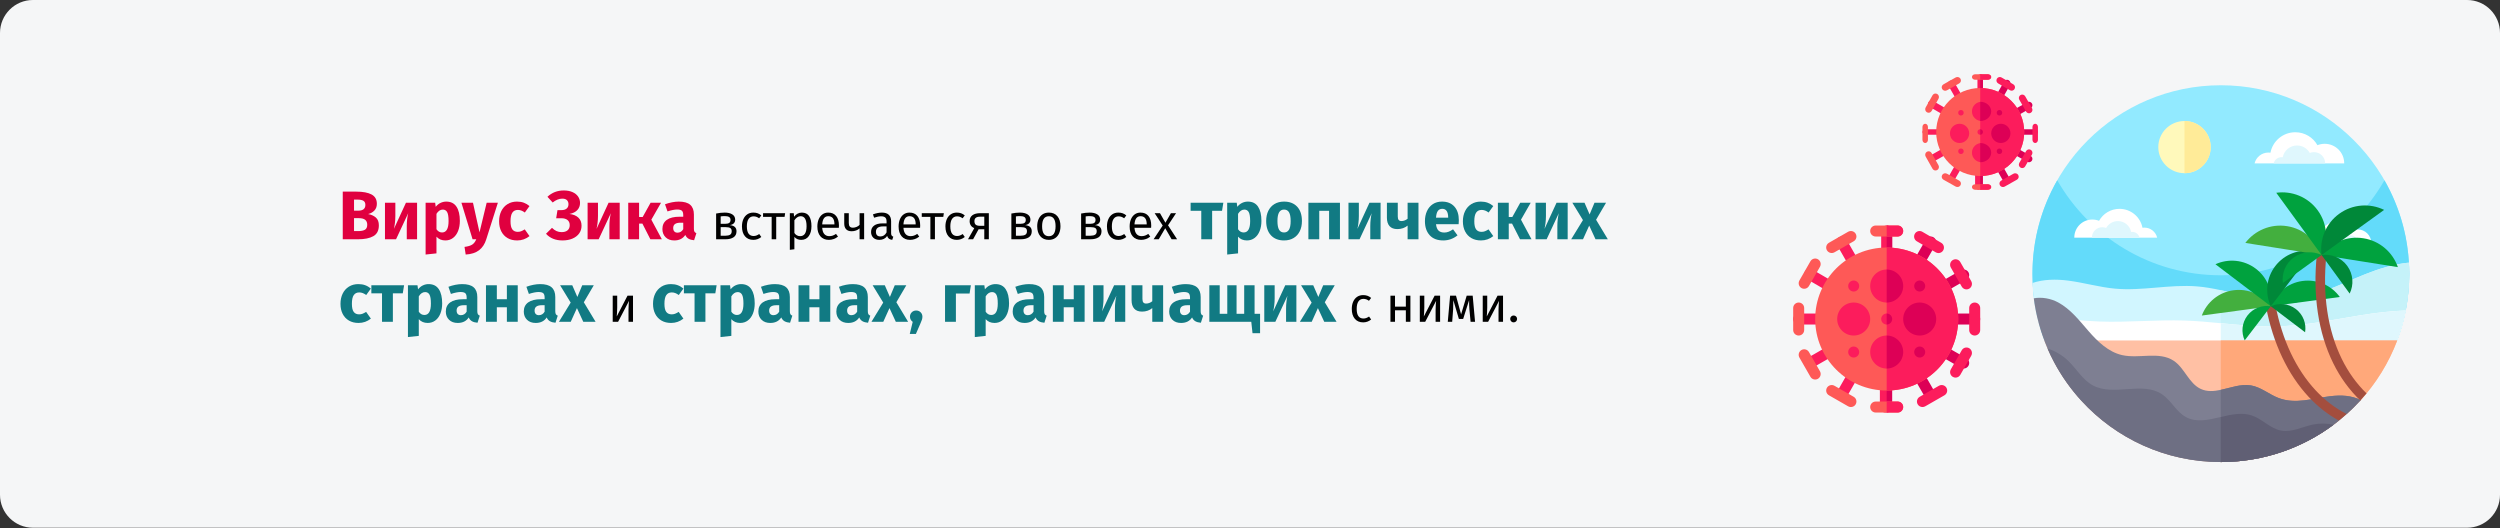 <?xml version="1.0" encoding="UTF-8"?>
<svg xmlns="http://www.w3.org/2000/svg" xmlns:xlink="http://www.w3.org/1999/xlink" width="909px" height="192px" viewBox="0 0 909 192" version="1.1">
  <rect x="0" y="0" width="909" height="192" fill="#333333" stroke="none"/>
  <title>Group 147@2x</title>
  <g id="Page-1" stroke="none" stroke-width="1" fill="none" fill-rule="evenodd">
    <g id="vorlage" transform="translate(0, -27547)">
      <g id="Group-147" transform="translate(0, 27547)">
        <g id="zika-virus-infektion-definition" fill-rule="nonzero">
          <g id="Mask" fill="#F5F6F7">
            <path d="M11.974,0 L897.026,0 C903.639,0 909,5.373 909,12 L909,179.886 C909,186.513 903.639,191.886 897.026,191.886 L11.974,191.886 C5.361,191.886 0,186.513 0,179.886 L0,12 C0,5.373 5.361,0 11.974,0 Z" id="path-1"></path>
          </g>
          <g id="Group-66" transform="translate(652, 27)">
            <g id="beach" transform="translate(87, 4)">
              <g id="Group">
                <path d="M137,68.557 C137,77.054 135.456,85.187 132.63,92.697 L124.052,98.636 C90.629,121.788 46.371,121.788 12.948,98.636 L4.372,92.697 L4.37,92.697 C1.544,85.187 -2.85188539e-15,77.054 -2.85188539e-15,68.557 C-2.85188539e-15,30.695 30.67,0 68.5,0 C106.33,0 137,30.695 137,68.557 Z" id="Path" fill="#92EAFF"></path>
                <path d="M137,68.557 C137,77.054 135.456,85.187 132.63,92.697 L132.628,92.699 L124.052,98.636 C90.629,121.788 46.371,121.788 12.948,98.636 L4.372,92.697 L4.37,92.697 C1.544,85.187 -2.85188539e-15,77.052 -2.85188539e-15,68.557 C-2.85188539e-15,56.179 3.278,44.57 9.012,34.546 C20.818,55.186 43.037,69.093 68.5,69.093 C93.963,69.093 116.182,55.186 127.988,34.546 C133.722,44.57 137,56.179 137,68.557 Z" id="Path" fill="#63DBFA"></path>
              </g>
              <g id="Group" transform="translate(0, 13)">
                <path d="M137,55.762 C137,60.254 136.564,64.641 135.734,68.887 C134.997,72.64 133.951,76.284 132.628,79.789 L124.045,85.702 C90.604,108.745 46.323,108.745 12.883,85.702 L10.294,83.918 C6.041,80.988 2.98,76.616 1.787,71.606 C1.78,71.577 1.774,71.549 1.767,71.521 C1.215,69.213 0.784,66.859 0.479,64.465 C0.316,63.18 0.187,61.882 0.096,60.576 C0.056,60.016 0.024,59.454 0,58.889 C4.04,57.527 8.567,57.474 12.851,58.012 C18.641,58.74 24.287,60.435 30.1,60.96 C39.987,61.853 49.94,59.326 59.838,60.131 C62.74,60.366 65.607,60.885 68.464,61.506 C75.947,63.135 83.333,65.462 90.955,65.209 C101.468,64.862 111.095,59.678 120.846,55.754 C125.922,53.712 131.423,52.012 136.866,51.492 C136.941,52.684 136.984,53.883 136.997,55.091 C137,55.314 137,55.538 137,55.762 Z" id="Path" fill="#D1F6FF"></path>
                <path d="M137,55.762 C137,60.254 136.564,64.641 135.734,68.887 C134.997,72.64 133.951,76.284 132.628,79.789 L124.045,85.702 C107.326,97.222 87.895,102.985 68.464,102.985 L68.464,61.506 C75.947,63.135 83.333,65.462 90.955,65.209 C101.468,64.862 111.095,59.678 120.846,55.754 C125.922,53.712 131.423,52.012 136.866,51.492 C136.941,52.684 136.984,53.883 136.997,55.091 C137,55.314 137,55.538 137,55.762 L137,55.762 Z" id="Path" fill="#C5F2F9"></path>
                <path d="M135.734,68.887 C134.997,72.64 133.951,76.284 132.628,79.789 L124.045,85.702 C90.604,108.745 46.323,108.745 12.883,85.702 L10.294,83.918 C6.041,80.988 2.98,76.616 1.787,71.606 C1.78,71.577 1.774,71.549 1.767,71.521 C3.309,71.526 4.854,71.577 6.366,71.654 C12.401,71.961 18.285,72.68 24.344,72.902 C34.651,73.28 45.022,72.209 55.338,72.55 C59.763,72.696 64.119,73.102 68.464,73.52 C74.862,74.138 81.234,74.792 87.772,74.704 C98.73,74.554 108.761,72.361 118.926,70.697 C124.251,69.828 130.026,69.101 135.734,68.887 L135.734,68.887 Z" id="Path" fill="#FFFFFF"></path>
                <path d="M135.734,68.887 C134.997,72.64 133.951,76.284 132.628,79.789 L124.045,85.702 C107.326,97.222 87.895,102.985 68.464,102.985 L68.464,73.52 C74.862,74.138 81.234,74.792 87.772,74.704 C98.73,74.554 108.761,72.361 118.926,70.697 C124.251,69.828 130.026,69.101 135.734,68.887 L135.734,68.887 Z" id="Path" fill="#DFF7FD"></path>
                <path d="M132.628,79.789 C129.587,87.842 125.057,95.172 119.376,101.444 C119.282,101.548 119.186,101.652 119.092,101.756 C117.558,103.427 115.944,105.024 114.252,106.535 L113.832,106.535 C112.506,106.535 111.43,107.607 111.43,108.926 C110.785,109.444 110.132,109.95 109.468,110.443 C98.084,118.919 83.97,123.952 68.675,124 L68.464,124 C48.412,124 30.37,115.425 17.835,101.756 C13.964,97.534 10.618,92.827 7.903,87.733 C7.03,86.099 6.222,84.422 5.483,82.711 C5.065,81.749 4.672,80.776 4.302,79.789 L132.628,79.789 Z" id="Path" fill="#FFC0A4"></path>
                <path d="M132.628,79.789 C129.536,87.975 124.907,95.415 119.092,101.756 C117.558,103.427 115.944,105.024 114.252,106.535 L113.832,106.535 C112.506,106.535 111.43,107.607 111.43,108.926 C110.785,109.444 110.132,109.95 109.468,110.443 C98.084,118.919 83.97,123.952 68.675,124 L68.464,124 L68.464,79.789 L132.628,79.789 Z" id="Path" fill="#FFA87A"></path>
                <path d="M119.376,101.444 C119.282,101.548 119.186,101.652 119.092,101.756 C116.169,104.944 112.945,107.855 109.468,110.443 C98.084,118.919 83.97,123.952 68.675,124 L68.464,124 C48.412,124 30.37,115.425 17.835,101.756 C13.964,97.534 10.618,92.827 7.903,87.733 C7.03,86.099 6.222,84.422 5.483,82.711 C3.009,76.993 1.298,70.868 0.479,64.465 C3.403,63.921 6.68,64.527 9.335,65.953 C13.822,68.36 17.03,72.526 20.371,76.362 C23.712,80.197 27.599,83.974 32.568,85.11 C38.806,86.533 46.064,83.636 51.375,87.189 C55.354,89.849 56.874,95.428 61.227,97.427 C63.522,98.48 65.963,98.283 68.464,97.752 C72.075,96.985 75.813,95.521 79.416,96.124 C83.073,96.734 86.029,99.389 89.493,100.709 C95.678,103.065 101.889,100.839 108.113,100.079 C112.391,99.557 115.933,99.789 119.376,101.444 L119.376,101.444 Z" id="Path" fill="#7E7F92"></path>
                <path d="M119.376,101.444 C119.282,101.548 119.186,101.652 119.092,101.756 C117.558,103.427 115.944,105.024 114.252,106.535 L113.832,106.535 C112.506,106.535 111.43,107.607 111.43,108.926 C110.785,109.444 110.132,109.95 109.468,110.443 C98.084,118.919 83.97,123.952 68.675,124 L68.464,124 L68.464,97.752 C72.075,96.985 75.813,95.521 79.416,96.124 C83.073,96.734 86.029,99.389 89.493,100.709 C95.678,103.065 101.889,100.839 108.113,100.079 C112.391,99.557 115.933,99.789 119.376,101.444 L119.376,101.444 Z" id="Path" fill="#6E6F83"></path>
                <path d="M109.468,110.443 C98.084,118.919 83.97,123.952 68.675,124 L68.464,124 C48.412,124 30.37,115.425 17.835,101.756 C13.964,97.534 10.618,92.827 7.903,87.733 C7.03,86.099 6.222,84.422 5.483,82.711 C8.294,83.641 10.902,85.16 13.03,87.224 C16.069,90.172 18.248,94.125 21.977,96.134 C29.532,100.202 39.952,94.57 47.081,99.333 C50.425,101.564 52.229,105.672 55.75,107.612 C59.592,109.731 64.004,108.66 68.464,107.62 C72.292,106.73 76.155,105.861 79.729,107.053 C83.555,108.327 86.449,111.824 90.414,112.562 C94.304,113.287 98.095,111.181 101.969,110.371 C104.435,109.857 107.01,109.894 109.468,110.443 Z" id="Path" fill="#6E6F83"></path>
                <path d="M64.808,9.488 C64.808,14.726 60.543,18.973 55.281,18.973 C50.018,18.973 45.754,14.726 45.754,9.488 C45.754,4.247 50.018,0 55.281,0 C60.543,0 64.808,4.247 64.808,9.488 Z" id="Path" fill="#FFF9BB"></path>
                <path d="M64.808,9.488 C64.808,14.726 60.543,18.973 55.281,18.973 L55.281,0 C60.543,0 64.808,4.247 64.808,9.488 L64.808,9.488 Z" id="Path" fill="#FFEB98"></path>
                <g id="Path" transform="translate(15.217, 31.934)">
                  <path d="M0.002,10.475 C0.002,10.455 0,10.436 0,10.416 C0,6.809 2.937,3.884 6.56,3.884 C7.421,3.884 8.243,4.051 8.996,4.351 C10.45,1.756 13.234,0 16.431,0 C20.582,0 24.037,2.96 24.788,6.875 C25.012,6.844 25.241,6.826 25.473,6.826 C27.73,6.826 29.621,8.382 30.127,10.475 L0.002,10.475 Z" fill="#FFFFFF"></path>
                  <path d="M6.403,10.475 C6.403,10.463 6.402,10.452 6.402,10.441 C6.402,8.367 8.091,6.685 10.174,6.685 C10.669,6.685 11.141,6.781 11.574,6.953 C12.411,5.461 14.011,4.452 15.85,4.452 C18.237,4.452 20.224,6.154 20.655,8.405 C20.784,8.387 20.916,8.377 21.049,8.377 C22.347,8.377 23.435,9.271 23.725,10.475 L6.403,10.475 Z" fill="#DFF7FD"></path>
                </g>
                <g id="Path" transform="translate(80.761, 4.084)">
                  <path d="M32.59,11.331 C32.59,11.31 32.591,11.289 32.591,11.268 C32.591,7.365 29.414,4.201 25.494,4.201 C24.563,4.201 23.675,4.382 22.86,4.707 C21.286,1.899 18.275,0 14.817,0 C10.326,0 6.588,3.202 5.776,7.438 C5.533,7.403 5.286,7.384 5.034,7.384 C2.593,7.384 0.547,9.067 0,11.331 L32.59,11.331 L32.59,11.331 Z" fill="#FFFFFF"></path>
                  <path d="M25.665,11.331 C25.665,11.319 25.666,11.307 25.666,11.295 C25.666,9.051 23.839,7.232 21.585,7.232 C21.049,7.232 20.539,7.336 20.07,7.522 C19.165,5.908 17.434,4.816 15.445,4.816 C12.863,4.816 10.713,6.657 10.246,9.093 C10.107,9.073 9.965,9.062 9.82,9.062 C8.416,9.062 7.24,10.03 6.925,11.332 L25.665,11.332 L25.665,11.331 Z" fill="#DFF7FD"></path>
                </g>
                <g id="Path" transform="translate(100.436, 36.483)">
                  <path d="M22.757,7.913 C22.757,7.898 22.758,7.883 22.758,7.868 C22.758,5.143 20.539,2.934 17.802,2.934 C17.152,2.934 16.532,3.06 15.963,3.287 C14.864,1.326 12.761,0 10.346,0 C7.21,0 4.6,2.236 4.033,5.194 C3.864,5.17 3.691,5.156 3.515,5.156 C1.81,5.156 0.382,6.332 0,7.913 L22.757,7.913 Z" fill="#FFFFFF"></path>
                  <path d="M17.921,7.913 C17.921,7.904 17.922,7.896 17.922,7.887 C17.922,6.32 16.646,5.05 15.072,5.05 C14.698,5.05 14.342,5.122 14.015,5.253 C13.383,4.125 12.173,3.363 10.785,3.363 C8.981,3.363 7.481,4.649 7.155,6.349 C7.057,6.335 6.958,6.328 6.857,6.328 C5.876,6.328 5.055,7.003 4.835,7.913 L17.921,7.913 Z" fill="#DFF7FD"></path>
                </g>
                <path d="M114.252,106.535 C113.334,107.359 112.391,108.156 111.43,108.926 C107.412,106.727 103.706,103.83 100.397,100.269 C92.84,92.141 87.501,80.872 84.958,67.683 C84.779,66.742 85.397,65.835 86.339,65.654 C87.285,65.473 88.197,66.089 88.377,67.029 C90.797,79.581 95.835,90.262 102.951,97.915 C106.36,101.583 110.134,104.459 114.252,106.535 Z" id="Path" fill="#A44E3E"></path>
                <g id="Path" transform="translate(61.585, 47.124)">
                  <g id="Group" transform="translate(0, 3.653)">
                    <path d="M25.083,16.578 C22.09,12.435 16.957,10.031 11.523,10.762 C6.089,11.493 1.781,15.167 0,19.952 L25.083,16.578 Z" id="Path" fill="#43AF3E"></path>
                    <path d="M25.083,16.578 C25.909,11.541 23.987,6.228 19.625,2.919 C15.264,-0.39 9.608,-0.824 4.95,1.305 L25.083,16.578 Z" id="Path" fill="#00A23E"></path>
                  </g>
                  <g id="Group" transform="translate(14.774, 0)">
                    <path d="M10.309,20.232 C12.09,15.446 16.398,11.772 21.832,11.041 C27.266,10.31 32.399,12.714 35.391,16.857 L10.309,20.232 Z" id="Path" fill="#00A23E"></path>
                    <path d="M10.309,20.232 C8.17,15.594 8.606,9.963 11.929,5.62 C15.253,1.277 20.59,-0.636 25.648,0.186 L10.309,20.232 Z" id="Path" fill="#008839"></path>
                    <path d="M10.309,20.232 C13.192,18.913 16.694,19.182 19.394,21.231 C22.095,23.279 23.284,26.569 22.773,29.687 L10.309,20.232 Z" id="Path" fill="#008839"></path>
                    <path d="M10.309,20.232 C7.177,19.722 3.872,20.907 1.815,23.595 C-0.243,26.284 -0.513,29.77 0.812,32.642 L10.309,20.232 Z" id="Path" fill="#00A23E"></path>
                  </g>
                </g>
                <g id="Path" transform="translate(77.403, 25.942)">
                  <path d="M41.815,75.678 C37.826,71.871 34.498,67.3 31.917,62.038 C26.515,51.03 24.469,37.395 26.001,22.607 C26.1,21.655 26.951,20.965 27.909,21.064 C28.865,21.16 29.561,22.013 29.462,22.964 C27.998,37.105 29.928,50.091 35.044,60.519 C37.443,65.408 40.457,69.6 44.064,73.082 L41.815,75.678 Z" fill="#A44E3E"></path>
                  <g id="Group">
                    <g id="Path">
                      <path d="M27.731,22.786 C25.882,17.432 21.201,13.243 15.194,12.29 C9.186,11.337 3.429,13.869 0,18.386 L27.731,22.786 Z" fill="#43AF3E"></path>
                      <path d="M27.731,22.786 C30.226,17.698 29.891,11.441 26.32,6.537 C22.749,1.633 16.88,-0.629 11.247,0.151 L27.731,22.786 Z" fill="#00A23E"></path>
                    </g>
                    <g transform="translate(13.563, 4.764)" id="Path">
                      <path d="M14.169,18.021 C17.598,13.505 23.354,10.972 29.362,11.926 C35.37,12.879 40.051,17.067 41.9,22.422 L14.169,18.021 Z" fill="#00A23E"></path>
                      <path d="M14.169,18.021 C13.386,12.413 15.658,6.57 20.583,3.014 C25.508,-0.541 31.793,-0.875 36.903,1.609 L14.169,18.021 Z" fill="#008839"></path>
                      <path d="M14.169,18.021 C17.656,17.539 21.289,18.939 23.5,21.975 C25.711,25.011 25.918,28.885 24.374,32.035 L14.169,18.021 Z" fill="#008839"></path>
                      <path d="M14.169,18.021 C11.005,16.483 7.114,16.69 4.065,18.891 C1.015,21.092 -0.391,24.71 0.094,28.182 L14.169,18.021 Z" fill="#00A23E"></path>
                    </g>
                  </g>
                </g>
                <path d="M109.468,110.443 C98.084,118.919 83.97,123.952 68.675,124 L68.464,124 L68.464,107.62 C72.292,106.73 76.155,105.861 79.729,107.053 C83.555,108.327 86.449,111.824 90.414,112.562 C94.304,113.287 98.095,111.181 101.969,110.371 C104.435,109.857 107.01,109.894 109.468,110.443 L109.468,110.443 Z" id="Path" fill="#605F74"></path>
              </g>
            </g>
            <g id="virus02" transform="translate(0, 55)">
              <path d="M48.268,62.993 L44.268,56.02 C43.716,55.057 44.044,53.826 45,53.27 C45.957,52.714 47.18,53.044 47.732,54.007 L51.732,60.98 C52.284,61.943 51.956,63.174 51,63.73 C50.049,64.283 48.824,63.962 48.268,62.993 Z" id="Path" fill="#DD0056"></path>
              <path d="M60.98,51.732 L54.007,47.732 C53.044,47.18 52.714,45.957 53.27,45 C53.826,44.044 55.057,43.716 56.02,44.268 L62.993,48.268 C63.956,48.82 64.286,50.043 63.73,51 C63.172,51.959 61.94,52.283 60.98,51.732 Z" id="Path" fill="#DD0056"></path>
              <path d="M45,14.73 C44.044,14.174 43.716,12.943 44.268,11.98 L48.268,5.007 C48.82,4.044 50.043,3.714 51,4.27 C51.956,4.826 52.284,6.057 51.732,7.02 L47.732,13.993 C47.178,14.959 45.954,15.284 45,14.73 Z" id="Path" fill="#DD0056"></path>
              <path d="M66.022,36 L57.978,36 C56.886,36 56,35.105 56,34 C56,32.895 56.886,32 57.978,32 L66.022,32 C67.114,32 68,32.895 68,34 C68,35.105 67.114,36 66.022,36 Z" id="Path" fill="#DD0056"></path>
              <path d="M47.015,66 C46.319,66 45.643,65.641 45.27,65 C44.714,64.043 45.044,62.82 46.007,62.268 L52.98,58.268 C53.943,57.716 55.174,58.044 55.73,59 C56.286,59.957 55.956,61.18 54.993,61.732 L48.02,65.732 C47.703,65.913 47.357,66 47.015,66 Z" id="Path" fill="#FC1C5C"></path>
              <path d="M4.27,51 C3.714,50.043 4.044,48.82 5.007,48.268 L11.98,44.268 C12.943,43.716 14.174,44.044 14.73,45 C15.286,45.957 14.956,47.18 13.993,47.732 L7.02,51.732 C6.063,52.281 4.829,51.963 4.27,51 Z" id="Path" fill="#FC1C5C"></path>
              <path d="M53.27,23 C52.714,22.043 53.044,20.82 54.007,20.268 L60.98,16.268 C61.943,15.716 63.174,16.044 63.73,17 C64.286,17.957 63.956,19.18 62.993,19.732 L56.02,23.732 C55.063,24.281 53.829,23.963 53.27,23 Z" id="Path" fill="#DD0056"></path>
              <g id="Group" transform="translate(4, 2)" fill="#FC1C5C">
                <path d="M15.87,11.956 L11.898,5.012 C11.35,4.053 11.675,2.827 12.625,2.273 C13.575,1.72 14.789,2.048 15.338,3.007 L19.31,9.952 C19.859,10.91 19.533,12.136 18.583,12.69 C17.639,13.24 16.422,12.921 15.87,11.956 L15.87,11.956 Z" id="Path"></path>
                <path d="M59.015,21.227 C58.329,21.227 57.661,20.867 57.294,20.224 L53.321,13.28 C52.773,12.321 53.098,11.095 54.048,10.542 C54.998,9.988 56.213,10.317 56.761,11.275 L60.734,18.22 C61.282,19.178 60.957,20.404 60.007,20.958 C59.694,21.14 59.352,21.227 59.015,21.227 Z" id="Path"></path>
                <path d="M12.625,61.301 C11.675,60.747 11.35,59.521 11.898,58.562 L15.87,51.618 C16.419,50.659 17.633,50.33 18.583,50.884 C19.533,51.438 19.859,52.664 19.31,53.623 L15.338,60.567 C14.788,61.529 13.572,61.853 12.625,61.301 Z" id="Path"></path>
                <path d="M7.873,21.495 L0.993,17.486 C0.043,16.932 -0.282,15.706 0.266,14.747 C0.815,13.789 2.029,13.46 2.979,14.014 L9.86,18.023 C10.809,18.577 11.135,19.803 10.586,20.761 C10.036,21.723 8.821,22.047 7.873,21.495 Z" id="Path"></path>
                <path d="M47.843,7.75 L40.963,3.741 C40.013,3.187 39.687,1.961 40.236,1.003 C40.784,0.044 41.999,-0.285 42.949,0.269 L49.829,4.278 C50.779,4.832 51.104,6.058 50.556,7.017 C50.006,7.978 48.79,8.302 47.843,7.75 Z" id="Path"></path>
                <path d="M55.039,53.302 C54.703,53.302 54.361,53.215 54.048,53.033 C53.098,52.479 52.773,51.253 53.321,50.294 L57.294,43.35 C57.842,42.391 59.057,42.063 60.007,42.616 C60.957,43.17 61.282,44.396 60.734,45.355 L56.761,52.299 C56.394,52.942 55.726,53.302 55.039,53.302 Z" id="Path"></path>
                <path d="M31.493,55.843 L31.493,63.995 C31.493,65.102 30.603,66 29.507,66 C28.411,66 27.521,65.102 27.521,63.995 L27.521,55.843 C27.521,54.736 28.411,53.838 29.507,53.838 C30.603,53.838 31.493,54.736 31.493,55.843 Z" id="Path"></path>
              </g>
              <path d="M36,57.978 L36,66.022 C36,67.114 35.104,68 34,68 L34,56 C35.104,56 36,56.886 36,57.978 Z" id="Path" fill="#DD0056"></path>
              <path d="M10.022,36 L1.978,36 C0.886,36 0,35.105 0,34 C0,32.895 0.886,32 1.978,32 L10.022,32 C11.114,32 12,32.895 12,34 C12,35.105 11.114,36 10.022,36 Z" id="Path" fill="#FC1C5C"></path>
              <path d="M36,1.978 L36,10.022 C36,11.114 35.104,12 34,12 C32.896,12 32,11.114 32,10.022 L32,1.978 C32,0.886 32.896,0 34,0 C35.104,0 36,0.886 36,1.978 Z" id="Path" fill="#FC1C5C"></path>
              <path d="M36,1.978 L36,10.022 C36,11.114 35.104,12 34,12 L34,0 C35.104,0 36,0.886 36,1.978 Z" id="Path" fill="#DD0056"></path>
              <path d="M66,40 C64.895,40 64,39.105 64,38 L64,30 C64,28.895 64.895,28 66,28 C67.105,28 68,28.895 68,30 L68,38 C68,39.105 67.105,40 66,40 Z" id="Path" fill="#FC1C5C"></path>
              <path d="M34,8 C19.664,8 8,19.664 8,34 C8,48.336 19.664,60 34,60 C48.336,60 60,48.336 60,34 C60,19.664 48.336,8 34,8 Z" id="Path" fill="#FE5957"></path>
              <path d="M60,34 C60,48.336 48.336,60 34,60 L34,8 C48.336,8 60,19.664 60,34 Z" id="Path" fill="#FC1C5C"></path>
              <path d="M34,40 C30.692,40 28,42.692 28,46 C28,49.308 30.692,52 34,52 C37.308,52 40,49.308 40,46 C40,42.692 37.308,40 34,40 Z" id="Path" fill="#FC1C5C"></path>
              <path d="M40,46 C40,49.308 37.308,52 34,52 L34,40 C37.308,40 40,42.692 40,46 Z" id="Path" fill="#DD0056"></path>
              <path d="M22,40 C18.692,40 16,37.308 16,34 C16,30.692 18.692,28 22,28 C25.308,28 28,30.692 28,34 C28,37.308 25.308,40 22,40 Z" id="Path" fill="#FC1C5C"></path>
              <path d="M46,40 C42.692,40 40,37.308 40,34 C40,30.692 42.692,28 46,28 C49.308,28 52,30.692 52,34 C52,37.308 49.308,40 46,40 Z" id="Path" fill="#DD0056"></path>
              <path d="M34,16 C30.692,16 28,18.692 28,22 C28,25.308 30.692,28 34,28 C37.308,28 40,25.308 40,22 C40,18.692 37.308,16 34,16 Z" id="Path" fill="#FC1C5C"></path>
              <path d="M40,22 C40,25.308 37.308,28 34,28 L34,16 C37.308,16 40,18.692 40,22 Z" id="Path" fill="#DD0056"></path>
              <circle id="Oval" fill="#FC1C5C" cx="34" cy="34" r="2"></circle>
              <path d="M36,34 C36,35.104 35.104,36 34,36 L34,32 C35.104,32 36,32.896 36,34 Z" id="Path" fill="#DD0056"></path>
              <circle id="Oval" fill="#FC1C5C" cx="22" cy="22" r="2"></circle>
              <circle id="Oval" fill="#FC1C5C" cx="22" cy="46" r="2"></circle>
              <circle id="Oval" fill="#DD0056" cx="46" cy="46" r="2"></circle>
              <circle id="Oval" fill="#DD0056" cx="46" cy="22" r="2"></circle>
              <path d="M6.268,54.993 L2.268,48.02 C1.716,47.057 2.044,45.826 3,45.27 C3.957,44.714 5.18,45.044 5.732,46.007 L9.732,52.98 C10.284,53.943 9.956,55.174 9,55.73 C8.049,56.282 6.824,55.963 6.268,54.993 L6.268,54.993 Z" id="Path" fill="#FE5957"></path>
              <path d="M19.98,65.732 L13.007,61.732 C12.044,61.18 11.714,59.957 12.27,59 C12.826,58.044 14.057,57.716 15.02,58.268 L21.993,62.268 C22.956,62.82 23.286,64.043 22.73,65 C22.173,65.959 20.94,66.282 19.98,65.732 Z" id="Path" fill="#FE5957"></path>
              <path d="M3,22.73 C2.044,22.174 1.716,20.943 2.268,19.98 L6.268,13.007 C6.82,12.044 8.043,11.714 9,12.27 C9.956,12.826 10.284,14.057 9.732,15.02 L5.732,21.993 C5.178,22.959 3.954,23.284 3,22.73 Z" id="Path" fill="#FE5957"></path>
              <path d="M2,40 C0.895,40 0,39.105 0,38 L0,30 C0,28.895 0.895,28 2,28 C3.105,28 4,28.895 4,30 L4,38 C4,39.105 3.105,40 2,40 Z" id="Path" fill="#FE5957"></path>
              <path d="M40,66 C40,67.104 39.104,68 38,68 L30,68 C28.896,68 28,67.104 28,66 C28,64.896 28.896,64 30,64 L38,64 C39.104,64 40,64.896 40,66 Z" id="Path" fill="#FE5957"></path>
              <path d="M40,66 C40,67.104 39.104,68 38,68 L34,68 L34,64 L38,64 C39.104,64 40,64.896 40,66 Z" id="Path" fill="#FC1C5C"></path>
              <path d="M40,2 C40,3.104 39.104,4 38,4 L30,4 C28.896,4 28,3.104 28,2 C28,0.896 28.896,0 30,0 L38,0 C39.104,0 40,0.896 40,2 Z" id="Path" fill="#FE5957"></path>
              <path d="M40,2 C40,3.104 39.104,4 38,4 L34,4 L34,0 L38,0 C39.104,0 40,0.896 40,2 Z" id="Path" fill="#FC1C5C"></path>
              <path d="M12.27,9 C11.714,8.043 12.044,6.82 13.007,6.268 L19.98,2.268 C20.943,1.716 22.174,2.044 22.73,3 C23.286,3.957 22.956,5.18 21.993,5.732 L15.02,9.732 C14.063,10.281 12.83,9.963 12.27,9 L12.27,9 Z" id="Path" fill="#FE5957"></path>
            </g>
            <g id="virus02" transform="translate(47, 0)">
              <path d="M29.667,39.359 L27.168,34.922 C26.823,34.309 27.027,33.526 27.625,33.172 C28.223,32.818 28.987,33.028 29.333,33.641 L31.832,38.078 C32.177,38.691 31.973,39.475 31.375,39.828 C30.781,40.18 30.015,39.976 29.667,39.359 Z" id="Path" fill="#DD0056"></path>
              <path d="M38.078,31.832 L33.641,29.333 C33.028,28.987 32.818,28.223 33.172,27.625 C33.526,27.027 34.309,26.822 34.922,27.168 L39.359,29.668 C39.972,30.013 40.182,30.777 39.828,31.375 C39.473,31.975 38.689,32.177 38.078,31.832 Z" id="Path" fill="#DD0056"></path>
              <path d="M27.625,8.828 C27.027,8.474 26.823,7.691 27.168,7.078 L29.667,2.641 C30.013,2.028 30.777,1.818 31.375,2.172 C31.973,2.526 32.177,3.309 31.832,3.922 L29.333,8.359 C28.986,8.974 28.221,9.181 27.625,8.828 Z" id="Path" fill="#DD0056"></path>
              <path d="M40.846,22 L36.154,22 C35.517,22 35,21.552 35,21 C35,20.448 35.517,20 36.154,20 L40.846,20 C41.483,20 42,20.448 42,21 C42,21.552 41.483,22 40.846,22 Z" id="Path" fill="#DD0056"></path>
              <path d="M29.282,41 C28.84,41 28.409,40.776 28.172,40.375 C27.818,39.777 28.028,39.013 28.641,38.667 L33.078,36.168 C33.691,35.823 34.475,36.027 34.828,36.625 C35.182,37.223 34.972,37.987 34.359,38.333 L29.922,40.832 C29.72,40.946 29.5,41 29.282,41 Z" id="Path" fill="#FC1C5C"></path>
              <path d="M2.172,31.375 C1.818,30.777 2.028,30.013 2.641,29.668 L7.078,27.168 C7.691,26.823 8.474,27.027 8.828,27.625 C9.182,28.223 8.972,28.987 8.359,29.333 L3.922,31.832 C3.313,32.175 2.528,31.977 2.172,31.375 Z" id="Path" fill="#FC1C5C"></path>
              <path d="M33.172,14.375 C32.818,13.777 33.028,13.013 33.641,12.668 L38.078,10.168 C38.691,9.823 39.475,10.027 39.828,10.625 C40.182,11.223 39.972,11.987 39.359,12.333 L34.922,14.832 C34.313,15.175 33.528,14.977 33.172,14.375 Z" id="Path" fill="#DD0056"></path>
              <g id="Group" transform="translate(2, 1)" fill="#FC1C5C">
                <path d="M9.886,7.427 L7.412,3.113 C7.07,2.518 7.273,1.756 7.865,1.412 C8.456,1.068 9.213,1.273 9.555,1.868 L12.029,6.182 C12.371,6.778 12.168,7.539 11.576,7.883 C10.989,8.225 10.23,8.027 9.886,7.427 L9.886,7.427 Z" id="Path"></path>
                <path d="M36.764,13.186 C36.336,13.186 35.92,12.963 35.691,12.564 L33.217,8.25 C32.875,7.654 33.078,6.892 33.669,6.549 C34.261,6.205 35.018,6.409 35.36,7.004 L37.834,11.318 C38.176,11.914 37.973,12.676 37.381,13.019 C37.186,13.133 36.974,13.186 36.764,13.186 Z" id="Path"></path>
                <path d="M7.865,38.081 C7.273,37.737 7.07,36.975 7.412,36.38 L9.886,32.066 C10.228,31.47 10.985,31.266 11.576,31.61 C12.168,31.954 12.371,32.715 12.029,33.311 L9.555,37.625 C9.212,38.222 8.455,38.424 7.865,38.081 Z" id="Path"></path>
                <path d="M4.905,13.353 L0.619,10.862 C0.027,10.519 -0.176,9.757 0.166,9.161 C0.508,8.566 1.264,8.362 1.856,8.706 L6.142,11.196 C6.734,11.54 6.936,12.302 6.595,12.897 C6.252,13.495 5.495,13.696 4.905,13.353 Z" id="Path"></path>
                <path d="M29.804,4.815 L25.518,2.324 C24.926,1.98 24.723,1.218 25.065,0.623 C25.407,0.027 26.163,-0.177 26.755,0.167 L31.041,2.658 C31.633,3.002 31.836,3.763 31.494,4.359 C31.151,4.956 30.394,5.157 29.804,4.815 Z" id="Path"></path>
                <path d="M34.287,33.112 C34.077,33.112 33.864,33.058 33.669,32.945 C33.078,32.601 32.875,31.839 33.217,31.243 L35.691,26.93 C36.033,26.334 36.789,26.13 37.381,26.474 C37.973,26.818 38.176,27.579 37.834,28.175 L35.36,32.489 C35.13,32.888 34.714,33.112 34.287,33.112 Z" id="Path"></path>
                <path d="M19.619,34.69 L19.619,39.755 C19.619,40.442 19.064,41 18.381,41 C17.698,41 17.144,40.442 17.144,39.755 L17.144,34.69 C17.144,34.003 17.698,33.445 18.381,33.445 C19.064,33.445 19.619,34.003 19.619,34.69 Z" id="Path"></path>
              </g>
              <path d="M22,36.154 L22,40.846 C22,41.483 21.552,42 21,42 L21,35 C21.552,35 22,35.517 22,36.154 Z" id="Path" fill="#DD0056"></path>
              <path d="M5.846,22 L1.154,22 C0.517,22 0,21.552 0,21 C0,20.448 0.517,20 1.154,20 L5.846,20 C6.483,20 7,20.448 7,21 C7,21.552 6.483,22 5.846,22 Z" id="Path" fill="#FC1C5C"></path>
              <path d="M22,1.154 L22,5.846 C22,6.483 21.552,7 21,7 C20.448,7 20,6.483 20,5.846 L20,1.154 C20,0.517 20.448,0 21,0 C21.552,0 22,0.517 22,1.154 Z" id="Path" fill="#FC1C5C"></path>
              <path d="M22,1.154 L22,5.846 C22,6.483 21.552,7 21,7 L21,0 C21.552,0 22,0.517 22,1.154 Z" id="Path" fill="#DD0056"></path>
              <path d="M41,25 C40.448,25 40,24.478 40,23.833 L40,19.167 C40,18.522 40.448,18 41,18 C41.552,18 42,18.522 42,19.167 L42,23.833 C42,24.478 41.552,25 41,25 Z" id="Path" fill="#FC1C5C"></path>
              <path d="M21,5 C12.178,5 5,12.178 5,21 C5,29.822 12.178,37 21,37 C29.822,37 37,29.822 37,21 C37,12.178 29.822,5 21,5 Z" id="Path" fill="#FE5957"></path>
              <path d="M37,21 C37,29.822 29.822,37 21,37 L21,5 C29.822,5 37,12.178 37,21 Z" id="Path" fill="#FC1C5C"></path>
              <path d="M21.5,25 C19.57,25 18,26.57 18,28.5 C18,30.43 19.57,32 21.5,32 C23.43,32 25,30.43 25,28.5 C25,26.57 23.43,25 21.5,25 Z" id="Path" fill="#FC1C5C"></path>
              <path d="M25,28.5 C25,30.43 23.205,32 21,32 L21,25 C23.205,25 25,26.57 25,28.5 Z" id="Path" fill="#DD0056"></path>
              <path d="M13.5,25 C11.57,25 10,23.43 10,21.5 C10,19.57 11.57,18 13.5,18 C15.43,18 17,19.57 17,21.5 C17,23.43 15.43,25 13.5,25 Z" id="Path" fill="#FC1C5C"></path>
              <path d="M28.5,25 C26.57,25 25,23.43 25,21.5 C25,19.57 26.57,18 28.5,18 C30.43,18 32,19.57 32,21.5 C32,23.43 30.43,25 28.5,25 Z" id="Path" fill="#DD0056"></path>
              <path d="M21.5,10 C19.57,10 18,11.57 18,13.5 C18,15.43 19.57,17 21.5,17 C23.43,17 25,15.43 25,13.5 C25,11.57 23.43,10 21.5,10 Z" id="Path" fill="#FC1C5C"></path>
              <path d="M25,13.5 C25,15.43 23.205,17 21,17 L21,10 C23.205,10 25,11.57 25,13.5 Z" id="Path" fill="#DD0056"></path>
              <circle id="Oval" fill="#FC1C5C" cx="21" cy="21" r="1"></circle>
              <path d="M22,21 C22,21.552 21.552,22 21,22 L21,20 C21.552,20 22,20.448 22,21 Z" id="Path" fill="#DD0056"></path>
              <circle id="Oval" fill="#FC1C5C" cx="14" cy="14" r="1"></circle>
              <circle id="Oval" fill="#FC1C5C" cx="14" cy="28" r="1"></circle>
              <circle id="Oval" fill="#DD0056" cx="28" cy="28" r="1"></circle>
              <circle id="Oval" fill="#DD0056" cx="28" cy="14" r="1"></circle>
              <path d="M3.667,34.359 L1.168,29.922 C0.823,29.309 1.027,28.526 1.625,28.172 C2.223,27.818 2.987,28.028 3.333,28.641 L5.832,33.078 C6.177,33.691 5.973,34.475 5.375,34.828 C4.781,35.18 4.015,34.976 3.667,34.359 L3.667,34.359 Z" id="Path" fill="#FE5957"></path>
              <path d="M12.078,40.832 L7.641,38.333 C7.028,37.987 6.818,37.223 7.172,36.625 C7.526,36.027 8.309,35.822 8.922,36.168 L13.359,38.668 C13.972,39.013 14.182,39.777 13.828,40.375 C13.473,40.974 12.689,41.177 12.078,40.832 Z" id="Path" fill="#FE5957"></path>
              <path d="M1.625,13.828 C1.027,13.474 0.823,12.691 1.168,12.078 L3.667,7.641 C4.013,7.028 4.777,6.818 5.375,7.172 C5.973,7.526 6.177,8.309 5.832,8.922 L3.333,13.359 C2.986,13.974 2.221,14.181 1.625,13.828 Z" id="Path" fill="#FE5957"></path>
              <path d="M1,25 C0.448,25 0,24.478 0,23.833 L0,19.167 C0,18.522 0.448,18 1,18 C1.552,18 2,18.522 2,19.167 L2,23.833 C2,24.478 1.552,25 1,25 Z" id="Path" fill="#FE5957"></path>
              <path d="M25,41 C25,41.552 24.477,42 23.833,42 L19.167,42 C18.523,42 18,41.552 18,41 C18,40.448 18.523,40 19.167,40 L23.833,40 C24.477,40 25,40.448 25,41 Z" id="Path" fill="#FE5957"></path>
              <path d="M25,41 C25,41.552 24.403,42 23.667,42 L21,42 L21,40 L23.667,40 C24.403,40 25,40.448 25,41 Z" id="Path" fill="#FC1C5C"></path>
              <path d="M25,1 C25,1.552 24.477,2 23.833,2 L19.167,2 C18.523,2 18,1.552 18,1 C18,0.448 18.523,0 19.167,0 L23.833,0 C24.477,0 25,0.448 25,1 Z" id="Path" fill="#FE5957"></path>
              <path d="M25,1 C25,1.552 24.403,2 23.667,2 L21,2 L21,0 L23.667,0 C24.403,0 25,0.448 25,1 Z" id="Path" fill="#FC1C5C"></path>
              <path d="M7.172,5.375 C6.818,4.777 7.028,4.013 7.641,3.668 L12.078,1.168 C12.691,0.823 13.474,1.027 13.828,1.625 C14.182,2.223 13.972,2.987 13.359,3.333 L8.922,5.832 C8.313,6.175 7.528,5.977 7.172,5.375 L7.172,5.375 Z" id="Path" fill="#FE5957"></path>
            </g>
          </g>
        </g>
        <g id="Вирус-Зика-встречает" transform="translate(123.8, 69.25)" fill-rule="nonzero">
          <path d="M10.05,8.575 C11.2,8.792 12.137,9.217 12.863,9.85 C13.588,10.483 13.95,11.433 13.95,12.7 C13.95,14.55 13.287,15.854 11.963,16.613 C10.637,17.371 8.783,17.75 6.4,17.75 L0.825,17.75 L0.825,0.425 L5.725,0.425 C8.158,0.425 10.017,0.771 11.3,1.462 C12.583,2.154 13.225,3.283 13.225,4.85 C13.225,5.867 12.921,6.688 12.312,7.312 C11.704,7.938 10.95,8.358 10.05,8.575 Z M4.925,3.325 L4.925,7.35 L6.45,7.35 C8.183,7.35 9.05,6.65 9.05,5.25 C9.05,4.55 8.817,4.054 8.35,3.763 C7.883,3.471 7.142,3.325 6.125,3.325 L4.925,3.325 Z M6.425,14.775 C7.508,14.775 8.329,14.613 8.887,14.287 C9.446,13.963 9.725,13.358 9.725,12.475 C9.725,10.875 8.725,10.075 6.725,10.075 L4.925,10.075 L4.925,14.775 L6.425,14.775 Z" id="Shape" fill="#E0003F"></path>
          <path d="M27.85,17.75 L24.1,17.75 L24.1,13.025 C24.1,12.092 24.15,11.208 24.25,10.375 C24.35,9.542 24.475,8.842 24.625,8.275 L20.2,17.75 L16.175,17.75 L16.175,4.475 L19.95,4.475 L19.95,9.275 C19.95,10.158 19.896,11.025 19.788,11.875 C19.679,12.725 19.558,13.425 19.425,13.975 L23.8,4.475 L27.85,4.475 L27.85,17.75 Z" id="Path" fill="#E0003F"></path>
          <path d="M38.45,4.05 C40.117,4.05 41.358,4.667 42.175,5.9 C42.992,7.133 43.4,8.858 43.4,11.075 C43.4,12.442 43.188,13.662 42.763,14.738 C42.337,15.812 41.725,16.654 40.925,17.262 C40.125,17.871 39.192,18.175 38.125,18.175 C36.792,18.175 35.717,17.717 34.9,16.8 L34.9,22.875 L30.95,23.3 L30.95,4.475 L34.425,4.475 L34.625,5.95 C35.142,5.3 35.733,4.821 36.4,4.513 C37.067,4.204 37.75,4.05 38.45,4.05 Z M36.925,15.275 C38.508,15.275 39.3,13.892 39.3,11.125 C39.3,9.558 39.125,8.471 38.775,7.862 C38.425,7.254 37.9,6.95 37.2,6.95 C36.75,6.95 36.329,7.083 35.938,7.35 C35.546,7.617 35.2,8 34.9,8.5 L34.9,14.1 C35.433,14.883 36.108,15.275 36.925,15.275 Z" id="Shape" fill="#E0003F"></path>
          <path d="M53,17.775 C52.467,19.492 51.596,20.812 50.388,21.738 C49.179,22.663 47.558,23.183 45.525,23.3 L45.1,20.525 C46.367,20.358 47.304,20.075 47.913,19.675 C48.521,19.275 49.008,18.633 49.375,17.75 L48.025,17.75 L43.975,4.475 L48.175,4.475 L50.55,15.225 L53.15,4.475 L57.225,4.475 L53,17.775 Z" id="Path" fill="#E0003F"></path>
          <path d="M64.175,4.05 C65.092,4.05 65.917,4.183 66.65,4.45 C67.383,4.717 68.075,5.125 68.725,5.675 L67.025,8.025 C66.192,7.392 65.35,7.075 64.5,7.075 C63.617,7.075 62.95,7.4 62.5,8.05 C62.05,8.7 61.825,9.75 61.825,11.2 C61.825,12.6 62.05,13.592 62.5,14.175 C62.95,14.758 63.6,15.05 64.45,15.05 C64.9,15.05 65.308,14.979 65.675,14.838 C66.042,14.696 66.483,14.467 67,14.15 L68.725,16.6 C67.408,17.65 65.917,18.175 64.25,18.175 C62.9,18.175 61.733,17.887 60.75,17.312 C59.767,16.738 59.008,15.929 58.475,14.887 C57.942,13.846 57.675,12.625 57.675,11.225 C57.675,9.825 57.942,8.583 58.475,7.5 C59.008,6.417 59.767,5.571 60.75,4.963 C61.733,4.354 62.875,4.05 64.175,4.05 Z" id="Path" fill="#E0003F"></path>
          <path d="M80.725,18.175 C78.192,18.175 76.192,17.367 74.725,15.75 L76.9,13.6 C77.45,14.133 78.004,14.525 78.562,14.775 C79.121,15.025 79.742,15.15 80.425,15.15 C81.342,15.15 82.058,14.929 82.575,14.488 C83.092,14.046 83.35,13.425 83.35,12.625 C83.35,11.825 83.088,11.204 82.562,10.762 C82.037,10.321 81.267,10.1 80.25,10.1 L78.425,10.1 L78.9,7.15 L80.325,7.15 C81.142,7.15 81.775,6.963 82.225,6.588 C82.675,6.213 82.9,5.683 82.9,5 C82.9,4.4 82.717,3.913 82.35,3.538 C81.983,3.163 81.417,2.975 80.65,2.975 C79.5,2.975 78.333,3.442 77.15,4.375 L75.25,2.3 C76.883,0.767 78.867,0 81.2,0 C82.4,0 83.446,0.196 84.338,0.588 C85.229,0.979 85.912,1.517 86.388,2.2 C86.862,2.883 87.1,3.667 87.1,4.55 C87.1,5.567 86.775,6.425 86.125,7.125 C85.475,7.825 84.517,8.3 83.25,8.55 C84.617,8.7 85.692,9.137 86.475,9.863 C87.258,10.588 87.65,11.575 87.65,12.825 C87.65,13.892 87.358,14.829 86.775,15.637 C86.192,16.446 85.375,17.071 84.325,17.512 C83.275,17.954 82.075,18.175 80.725,18.175 Z" id="Path" fill="#E0003F"></path>
          <path d="M101.525,17.75 L97.775,17.75 L97.775,13.025 C97.775,12.092 97.825,11.208 97.925,10.375 C98.025,9.542 98.15,8.842 98.3,8.275 L93.875,17.75 L89.85,17.75 L89.85,4.475 L93.625,4.475 L93.625,9.275 C93.625,10.158 93.571,11.025 93.463,11.875 C93.354,12.725 93.233,13.425 93.1,13.975 L97.475,4.475 L101.525,4.475 L101.525,17.75 Z" id="Path" fill="#E0003F"></path>
          <polygon id="Path" fill="#E0003F" points="116.55 4.475 113.025 10.625 116.85 17.75 112.675 17.75 109.775 12.05 108.575 12.05 108.575 17.75 104.625 17.75 104.625 4.475 108.575 4.475 108.575 9.65 109.875 9.65 112.75 4.475"></polygon>
          <path d="M128.5,13.9 C128.5,14.4 128.571,14.767 128.713,15 C128.854,15.233 129.083,15.408 129.4,15.525 L128.575,18.1 C127.758,18.033 127.092,17.854 126.575,17.562 C126.058,17.271 125.658,16.808 125.375,16.175 C124.508,17.508 123.175,18.175 121.375,18.175 C120.058,18.175 119.008,17.792 118.225,17.025 C117.442,16.258 117.05,15.258 117.05,14.025 C117.05,12.575 117.583,11.467 118.65,10.7 C119.717,9.933 121.258,9.55 123.275,9.55 L124.625,9.55 L124.625,8.975 C124.625,8.192 124.458,7.654 124.125,7.362 C123.792,7.071 123.208,6.925 122.375,6.925 C121.942,6.925 121.417,6.987 120.8,7.112 C120.183,7.237 119.55,7.408 118.9,7.625 L118,5.025 C118.833,4.708 119.688,4.467 120.562,4.3 C121.438,4.133 122.25,4.05 123,4.05 C124.9,4.05 126.292,4.442 127.175,5.225 C128.058,6.008 128.5,7.183 128.5,8.75 L128.5,13.9 Z M122.525,15.35 C123.425,15.35 124.125,14.925 124.625,14.075 L124.625,11.725 L123.65,11.725 C122.75,11.725 122.079,11.883 121.638,12.2 C121.196,12.517 120.975,13.008 120.975,13.675 C120.975,14.208 121.112,14.621 121.388,14.912 C121.662,15.204 122.042,15.35 122.525,15.35 Z" id="Shape" fill="#E0003F"></path>
          <path d="M141.584,12.602 C143.192,12.758 143.996,13.502 143.996,14.834 C143.996,15.83 143.633,16.565 142.907,17.039 C142.181,17.513 141.212,17.75 140,17.75 L136.58,17.75 L136.58,8.39 C137.696,8.162 138.734,8.048 139.694,8.048 C140.87,8.048 141.8,8.27 142.484,8.714 C143.168,9.158 143.51,9.794 143.51,10.622 C143.51,11.162 143.348,11.6 143.024,11.936 C142.7,12.272 142.22,12.494 141.584,12.602 Z M139.712,9.326 C139.208,9.326 138.716,9.362 138.236,9.434 L138.236,12.116 L140.018,12.116 C140.594,12.116 141.038,12.008 141.35,11.792 C141.662,11.576 141.818,11.21 141.818,10.694 C141.818,10.214 141.644,9.866 141.296,9.65 C140.948,9.434 140.42,9.326 139.712,9.326 Z M140,16.454 C140.708,16.454 141.26,16.334 141.656,16.094 C142.052,15.854 142.25,15.422 142.25,14.798 C142.25,14.282 142.082,13.91 141.746,13.682 C141.41,13.454 140.84,13.34 140.036,13.34 L138.236,13.34 L138.236,16.454 L140,16.454 Z" id="Shape" fill="#000000"></path>
          <path d="M150.116,8.048 C150.68,8.048 151.196,8.129 151.664,8.291 C152.132,8.453 152.582,8.714 153.014,9.074 L152.222,10.118 C151.886,9.878 151.559,9.701 151.241,9.587 C150.923,9.473 150.572,9.416 150.188,9.416 C149.42,9.416 148.823,9.722 148.397,10.334 C147.971,10.946 147.758,11.852 147.758,13.052 C147.758,14.252 147.968,15.137 148.388,15.707 C148.808,16.277 149.408,16.562 150.188,16.562 C150.56,16.562 150.902,16.505 151.214,16.391 C151.526,16.277 151.874,16.094 152.258,15.842 L153.014,16.922 C152.15,17.618 151.184,17.966 150.116,17.966 C148.832,17.966 147.821,17.534 147.083,16.67 C146.345,15.806 145.976,14.612 145.976,13.088 C145.976,12.08 146.144,11.198 146.48,10.442 C146.816,9.686 147.293,9.098 147.911,8.678 C148.529,8.258 149.264,8.048 150.116,8.048 Z" id="Path" fill="#000000"></path>
          <polygon id="Path" fill="#000000" points="161.672 8.264 161.474 9.614 158.432 9.614 158.432 17.75 156.776 17.75 156.776 9.614 153.644 9.614 153.644 8.264"></polygon>
          <path d="M167.738,8.048 C168.95,8.048 169.838,8.48 170.402,9.344 C170.966,10.208 171.248,11.426 171.248,12.998 C171.248,14.486 170.924,15.686 170.276,16.598 C169.628,17.51 168.71,17.966 167.522,17.966 C166.466,17.966 165.638,17.606 165.038,16.886 L165.038,21.386 L163.382,21.584 L163.382,8.264 L164.804,8.264 L164.93,9.542 C165.278,9.062 165.698,8.693 166.19,8.435 C166.682,8.177 167.198,8.048 167.738,8.048 Z M167.126,16.616 C168.686,16.616 169.466,15.41 169.466,12.998 C169.466,10.574 168.752,9.362 167.324,9.362 C166.856,9.362 166.43,9.5 166.046,9.776 C165.662,10.052 165.326,10.406 165.038,10.838 L165.038,15.464 C165.278,15.836 165.578,16.121 165.938,16.319 C166.298,16.517 166.694,16.616 167.126,16.616 Z" id="Shape" fill="#000000"></path>
          <path d="M181.238,12.728 C181.238,13.004 181.226,13.286 181.202,13.574 L175.154,13.574 C175.226,14.618 175.49,15.386 175.946,15.878 C176.402,16.37 176.99,16.616 177.71,16.616 C178.166,16.616 178.586,16.55 178.97,16.418 C179.354,16.286 179.756,16.076 180.176,15.788 L180.896,16.778 C179.888,17.57 178.784,17.966 177.584,17.966 C176.264,17.966 175.235,17.534 174.497,16.67 C173.759,15.806 173.39,14.618 173.39,13.106 C173.39,12.122 173.549,11.249 173.867,10.487 C174.185,9.725 174.641,9.128 175.235,8.696 C175.829,8.264 176.528,8.048 177.332,8.048 C178.592,8.048 179.558,8.462 180.23,9.29 C180.902,10.118 181.238,11.264 181.238,12.728 Z M179.6,12.242 C179.6,11.306 179.414,10.592 179.042,10.1 C178.67,9.608 178.112,9.362 177.368,9.362 C176.012,9.362 175.274,10.358 175.154,12.35 L179.6,12.35 L179.6,12.242 Z" id="Shape" fill="#000000"></path>
          <path d="M190.4,8.264 L190.4,17.75 L188.744,17.75 L188.744,13.79 C188.396,14.114 187.967,14.369 187.457,14.555 C186.947,14.741 186.422,14.834 185.882,14.834 C184.982,14.834 184.304,14.591 183.848,14.105 C183.392,13.619 183.164,12.926 183.164,12.026 L183.164,8.264 L184.82,8.264 L184.82,11.828 C184.82,12.428 184.943,12.863 185.189,13.133 C185.435,13.403 185.816,13.538 186.332,13.538 C186.752,13.538 187.193,13.442 187.655,13.25 C188.117,13.058 188.48,12.812 188.744,12.512 L188.744,8.264 L190.4,8.264 Z" id="Path" fill="#000000"></path>
          <path d="M200.21,15.536 C200.21,15.92 200.276,16.205 200.408,16.391 C200.54,16.577 200.738,16.718 201.002,16.814 L200.624,17.966 C200.132,17.906 199.736,17.768 199.436,17.552 C199.136,17.336 198.914,17 198.77,16.544 C198.134,17.492 197.192,17.966 195.944,17.966 C195.008,17.966 194.27,17.702 193.73,17.174 C193.19,16.646 192.92,15.956 192.92,15.104 C192.92,14.096 193.283,13.322 194.009,12.782 C194.735,12.242 195.764,11.972 197.096,11.972 L198.554,11.972 L198.554,11.27 C198.554,10.598 198.392,10.118 198.068,9.83 C197.744,9.542 197.246,9.398 196.574,9.398 C195.878,9.398 195.026,9.566 194.018,9.902 L193.604,8.696 C194.78,8.264 195.872,8.048 196.88,8.048 C197.996,8.048 198.83,8.321 199.382,8.867 C199.934,9.413 200.21,10.19 200.21,11.198 L200.21,15.536 Z M196.322,16.724 C197.27,16.724 198.014,16.232 198.554,15.248 L198.554,13.07 L197.312,13.07 C195.56,13.07 194.684,13.718 194.684,15.014 C194.684,15.578 194.822,16.004 195.098,16.292 C195.374,16.58 195.782,16.724 196.322,16.724 Z" id="Shape" fill="#000000"></path>
          <path d="M210.776,12.728 C210.776,13.004 210.764,13.286 210.74,13.574 L204.692,13.574 C204.764,14.618 205.028,15.386 205.484,15.878 C205.94,16.37 206.528,16.616 207.248,16.616 C207.704,16.616 208.124,16.55 208.508,16.418 C208.892,16.286 209.294,16.076 209.714,15.788 L210.434,16.778 C209.426,17.57 208.322,17.966 207.122,17.966 C205.802,17.966 204.773,17.534 204.035,16.67 C203.297,15.806 202.928,14.618 202.928,13.106 C202.928,12.122 203.087,11.249 203.405,10.487 C203.723,9.725 204.179,9.128 204.773,8.696 C205.367,8.264 206.066,8.048 206.87,8.048 C208.13,8.048 209.096,8.462 209.768,9.29 C210.44,10.118 210.776,11.264 210.776,12.728 Z M209.138,12.242 C209.138,11.306 208.952,10.592 208.58,10.1 C208.208,9.608 207.65,9.362 206.906,9.362 C205.55,9.362 204.812,10.358 204.692,12.35 L209.138,12.35 L209.138,12.242 Z" id="Shape" fill="#000000"></path>
          <polygon id="Path" fill="#000000" points="219.38 8.264 219.182 9.614 216.14 9.614 216.14 17.75 214.484 17.75 214.484 9.614 211.352 9.614 211.352 8.264"></polygon>
          <path d="M224.096,8.048 C224.66,8.048 225.176,8.129 225.644,8.291 C226.112,8.453 226.562,8.714 226.994,9.074 L226.202,10.118 C225.866,9.878 225.539,9.701 225.221,9.587 C224.903,9.473 224.552,9.416 224.168,9.416 C223.4,9.416 222.803,9.722 222.377,10.334 C221.951,10.946 221.738,11.852 221.738,13.052 C221.738,14.252 221.948,15.137 222.368,15.707 C222.788,16.277 223.388,16.562 224.168,16.562 C224.54,16.562 224.882,16.505 225.194,16.391 C225.506,16.277 225.854,16.094 226.238,15.842 L226.994,16.922 C226.13,17.618 225.164,17.966 224.096,17.966 C222.812,17.966 221.801,17.534 221.063,16.67 C220.325,15.806 219.956,14.612 219.956,13.088 C219.956,12.08 220.124,11.198 220.46,10.442 C220.796,9.686 221.273,9.098 221.891,8.678 C222.509,8.258 223.244,8.048 224.096,8.048 Z" id="Path" fill="#000000"></path>
          <path d="M235.742,8.264 L235.742,17.75 L234.086,17.75 L234.086,14.114 L232.016,14.114 L230.018,17.75 L228.164,17.75 L230.432,13.736 C229.316,13.208 228.758,12.35 228.758,11.162 C228.758,10.226 229.094,9.509 229.766,9.011 C230.438,8.513 231.38,8.264 232.592,8.264 L235.742,8.264 Z M234.086,12.854 L234.086,9.542 L232.556,9.542 C231.872,9.542 231.359,9.671 231.017,9.929 C230.675,10.187 230.504,10.598 230.504,11.162 C230.504,11.762 230.663,12.194 230.981,12.458 C231.299,12.722 231.812,12.854 232.52,12.854 L234.086,12.854 Z" id="Shape" fill="#000000"></path>
          <path d="M248.936,12.602 C250.544,12.758 251.348,13.502 251.348,14.834 C251.348,15.83 250.985,16.565 250.259,17.039 C249.533,17.513 248.564,17.75 247.352,17.75 L243.932,17.75 L243.932,8.39 C245.048,8.162 246.086,8.048 247.046,8.048 C248.222,8.048 249.152,8.27 249.836,8.714 C250.52,9.158 250.862,9.794 250.862,10.622 C250.862,11.162 250.7,11.6 250.376,11.936 C250.052,12.272 249.572,12.494 248.936,12.602 Z M247.064,9.326 C246.56,9.326 246.068,9.362 245.588,9.434 L245.588,12.116 L247.37,12.116 C247.946,12.116 248.39,12.008 248.702,11.792 C249.014,11.576 249.17,11.21 249.17,10.694 C249.17,10.214 248.996,9.866 248.648,9.65 C248.3,9.434 247.772,9.326 247.064,9.326 Z M247.352,16.454 C248.06,16.454 248.612,16.334 249.008,16.094 C249.404,15.854 249.602,15.422 249.602,14.798 C249.602,14.282 249.434,13.91 249.098,13.682 C248.762,13.454 248.192,13.34 247.388,13.34 L245.588,13.34 L245.588,16.454 L247.352,16.454 Z" id="Shape" fill="#000000"></path>
          <path d="M257.576,8.048 C258.908,8.048 259.943,8.492 260.681,9.38 C261.419,10.268 261.788,11.474 261.788,12.998 C261.788,13.982 261.62,14.849 261.284,15.599 C260.948,16.349 260.462,16.931 259.826,17.345 C259.19,17.759 258.434,17.966 257.558,17.966 C256.226,17.966 255.188,17.522 254.444,16.634 C253.7,15.746 253.328,14.54 253.328,13.016 C253.328,12.032 253.496,11.165 253.832,10.415 C254.168,9.665 254.654,9.083 255.29,8.669 C255.926,8.255 256.688,8.048 257.576,8.048 Z M257.576,9.38 C255.932,9.38 255.11,10.592 255.11,13.016 C255.11,15.428 255.926,16.634 257.558,16.634 C259.19,16.634 260.006,15.422 260.006,12.998 C260.006,10.586 259.196,9.38 257.576,9.38 Z" id="Shape" fill="#000000"></path>
          <path d="M274.298,12.602 C275.906,12.758 276.71,13.502 276.71,14.834 C276.71,15.83 276.347,16.565 275.621,17.039 C274.895,17.513 273.926,17.75 272.714,17.75 L269.294,17.75 L269.294,8.39 C270.41,8.162 271.448,8.048 272.408,8.048 C273.584,8.048 274.514,8.27 275.198,8.714 C275.882,9.158 276.224,9.794 276.224,10.622 C276.224,11.162 276.062,11.6 275.738,11.936 C275.414,12.272 274.934,12.494 274.298,12.602 Z M272.426,9.326 C271.922,9.326 271.43,9.362 270.95,9.434 L270.95,12.116 L272.732,12.116 C273.308,12.116 273.752,12.008 274.064,11.792 C274.376,11.576 274.532,11.21 274.532,10.694 C274.532,10.214 274.358,9.866 274.01,9.65 C273.662,9.434 273.134,9.326 272.426,9.326 Z M272.714,16.454 C273.422,16.454 273.974,16.334 274.37,16.094 C274.766,15.854 274.964,15.422 274.964,14.798 C274.964,14.282 274.796,13.91 274.46,13.682 C274.124,13.454 273.554,13.34 272.75,13.34 L270.95,13.34 L270.95,16.454 L272.714,16.454 Z" id="Shape" fill="#000000"></path>
          <path d="M282.83,8.048 C283.394,8.048 283.91,8.129 284.378,8.291 C284.846,8.453 285.296,8.714 285.728,9.074 L284.936,10.118 C284.6,9.878 284.273,9.701 283.955,9.587 C283.637,9.473 283.286,9.416 282.902,9.416 C282.134,9.416 281.537,9.722 281.111,10.334 C280.685,10.946 280.472,11.852 280.472,13.052 C280.472,14.252 280.682,15.137 281.102,15.707 C281.522,16.277 282.122,16.562 282.902,16.562 C283.274,16.562 283.616,16.505 283.928,16.391 C284.24,16.277 284.588,16.094 284.972,15.842 L285.728,16.922 C284.864,17.618 283.898,17.966 282.83,17.966 C281.546,17.966 280.535,17.534 279.797,16.67 C279.059,15.806 278.69,14.612 278.69,13.088 C278.69,12.08 278.858,11.198 279.194,10.442 C279.53,9.686 280.007,9.098 280.625,8.678 C281.243,8.258 281.978,8.048 282.83,8.048 Z" id="Path" fill="#000000"></path>
          <path d="M294.782,12.728 C294.782,13.004 294.77,13.286 294.746,13.574 L288.698,13.574 C288.77,14.618 289.034,15.386 289.49,15.878 C289.946,16.37 290.534,16.616 291.254,16.616 C291.71,16.616 292.13,16.55 292.514,16.418 C292.898,16.286 293.3,16.076 293.72,15.788 L294.44,16.778 C293.432,17.57 292.328,17.966 291.128,17.966 C289.808,17.966 288.779,17.534 288.041,16.67 C287.303,15.806 286.934,14.618 286.934,13.106 C286.934,12.122 287.093,11.249 287.411,10.487 C287.729,9.725 288.185,9.128 288.779,8.696 C289.373,8.264 290.072,8.048 290.876,8.048 C292.136,8.048 293.102,8.462 293.774,9.29 C294.446,10.118 294.782,11.264 294.782,12.728 Z M293.144,12.242 C293.144,11.306 292.958,10.592 292.586,10.1 C292.214,9.608 291.656,9.362 290.912,9.362 C289.556,9.362 288.818,10.358 288.698,12.35 L293.144,12.35 L293.144,12.242 Z" id="Shape" fill="#000000"></path>
          <polygon id="Path" fill="#000000" points="300.902 12.674 304.196 17.75 302.198 17.75 299.876 13.736 297.518 17.75 295.646 17.75 298.958 12.746 296.024 8.264 297.968 8.264 299.948 11.738 301.946 8.264 303.818 8.264"></polygon>
          <polygon id="Path" fill="#117A83" points="321.006 4.475 320.531 7.4 316.931 7.4 316.931 17.75 312.981 17.75 312.981 7.4 309.106 7.4 309.106 4.475"></polygon>
          <path d="M329.906,4.05 C331.573,4.05 332.814,4.667 333.631,5.9 C334.448,7.133 334.856,8.858 334.856,11.075 C334.856,12.442 334.644,13.662 334.219,14.738 C333.793,15.812 333.181,16.654 332.381,17.262 C331.581,17.871 330.648,18.175 329.581,18.175 C328.248,18.175 327.173,17.717 326.356,16.8 L326.356,22.875 L322.406,23.3 L322.406,4.475 L325.881,4.475 L326.081,5.95 C326.598,5.3 327.189,4.821 327.856,4.513 C328.523,4.204 329.206,4.05 329.906,4.05 Z M328.381,15.275 C329.964,15.275 330.756,13.892 330.756,11.125 C330.756,9.558 330.581,8.471 330.231,7.862 C329.881,7.254 329.356,6.95 328.656,6.95 C328.206,6.95 327.785,7.083 327.394,7.35 C327.002,7.617 326.656,8 326.356,8.5 L326.356,14.1 C326.889,14.883 327.564,15.275 328.381,15.275 Z" id="Shape" fill="#117A83"></path>
          <path d="M343.081,4.05 C345.114,4.05 346.706,4.671 347.856,5.912 C349.006,7.154 349.581,8.892 349.581,11.125 C349.581,12.542 349.318,13.779 348.793,14.838 C348.269,15.896 347.519,16.717 346.543,17.3 C345.568,17.883 344.414,18.175 343.081,18.175 C341.064,18.175 339.477,17.554 338.318,16.312 C337.16,15.071 336.581,13.333 336.581,11.1 C336.581,9.683 336.844,8.446 337.368,7.388 C337.894,6.329 338.644,5.508 339.618,4.925 C340.594,4.342 341.748,4.05 343.081,4.05 Z M343.081,6.95 C342.281,6.95 341.681,7.287 341.281,7.963 C340.881,8.637 340.681,9.683 340.681,11.1 C340.681,12.55 340.877,13.608 341.269,14.275 C341.66,14.942 342.264,15.275 343.081,15.275 C343.881,15.275 344.481,14.938 344.881,14.262 C345.281,13.588 345.481,12.542 345.481,11.125 C345.481,9.675 345.285,8.617 344.894,7.95 C344.502,7.283 343.898,6.95 343.081,6.95 Z" id="Shape" fill="#117A83"></path>
          <polygon id="Path" fill="#117A83" points="359.456 17.75 359.456 7.4 355.881 7.4 355.881 17.75 351.931 17.75 351.931 4.475 363.406 4.475 363.406 17.75"></polygon>
          <path d="M378.181,17.75 L374.431,17.75 L374.431,13.025 C374.431,12.092 374.481,11.208 374.581,10.375 C374.681,9.542 374.806,8.842 374.956,8.275 L370.531,17.75 L366.506,17.75 L366.506,4.475 L370.281,4.475 L370.281,9.275 C370.281,10.158 370.227,11.025 370.118,11.875 C370.01,12.725 369.889,13.425 369.756,13.975 L374.131,4.475 L378.181,4.475 L378.181,17.75 Z" id="Path" fill="#117A83"></path>
          <path d="M391.956,4.475 L391.956,17.75 L388.006,17.75 L388.006,12.775 C387.539,13.175 386.985,13.488 386.344,13.713 C385.702,13.938 385.023,14.05 384.306,14.05 C383.023,14.05 382.064,13.688 381.431,12.963 C380.798,12.238 380.481,11.225 380.481,9.925 L380.481,4.475 L384.431,4.475 L384.431,9.425 C384.431,10.042 384.543,10.479 384.769,10.738 C384.993,10.996 385.331,11.125 385.781,11.125 C386.181,11.125 386.581,11.046 386.981,10.887 C387.381,10.729 387.723,10.525 388.006,10.275 L388.006,4.475 L391.956,4.475 Z" id="Path" fill="#117A83"></path>
          <path d="M406.631,10.85 C406.631,11.4 406.606,11.875 406.556,12.275 L398.331,12.275 C398.464,13.392 398.781,14.175 399.281,14.625 C399.781,15.075 400.473,15.3 401.356,15.3 C401.889,15.3 402.406,15.204 402.906,15.012 C403.406,14.821 403.948,14.525 404.531,14.125 L406.156,16.325 C404.606,17.558 402.881,18.175 400.981,18.175 C398.831,18.175 397.181,17.542 396.031,16.275 C394.881,15.008 394.306,13.308 394.306,11.175 C394.306,9.825 394.548,8.613 395.031,7.537 C395.514,6.463 396.223,5.612 397.156,4.987 C398.089,4.362 399.206,4.05 400.506,4.05 C402.423,4.05 403.923,4.65 405.006,5.85 C406.089,7.05 406.631,8.717 406.631,10.85 Z M402.756,9.725 C402.723,7.692 402.006,6.675 400.606,6.675 C399.923,6.675 399.394,6.925 399.019,7.425 C398.644,7.925 398.414,8.75 398.331,9.9 L402.756,9.9 L402.756,9.725 Z" id="Shape" fill="#117A83"></path>
          <path d="M414.606,4.05 C415.523,4.05 416.348,4.183 417.081,4.45 C417.814,4.717 418.506,5.125 419.156,5.675 L417.456,8.025 C416.623,7.392 415.781,7.075 414.931,7.075 C414.048,7.075 413.381,7.4 412.931,8.05 C412.481,8.7 412.256,9.75 412.256,11.2 C412.256,12.6 412.481,13.592 412.931,14.175 C413.381,14.758 414.031,15.05 414.881,15.05 C415.331,15.05 415.739,14.979 416.106,14.838 C416.473,14.696 416.914,14.467 417.431,14.15 L419.156,16.6 C417.839,17.65 416.348,18.175 414.681,18.175 C413.331,18.175 412.164,17.887 411.181,17.312 C410.198,16.738 409.439,15.929 408.906,14.887 C408.373,13.846 408.106,12.625 408.106,11.225 C408.106,9.825 408.373,8.583 408.906,7.5 C409.439,6.417 410.198,5.571 411.181,4.963 C412.164,4.354 413.306,4.05 414.606,4.05 Z" id="Path" fill="#117A83"></path>
          <polygon id="Path" fill="#117A83" points="432.756 4.475 429.231 10.625 433.056 17.75 428.881 17.75 425.981 12.05 424.781 12.05 424.781 17.75 420.831 17.75 420.831 4.475 424.781 4.475 424.781 9.65 426.081 9.65 428.956 4.475"></polygon>
          <path d="M446.206,17.75 L442.456,17.75 L442.456,13.025 C442.456,12.092 442.506,11.208 442.606,10.375 C442.706,9.542 442.831,8.842 442.981,8.275 L438.556,17.75 L434.531,17.75 L434.531,4.475 L438.306,4.475 L438.306,9.275 C438.306,10.158 438.252,11.025 438.144,11.875 C438.035,12.725 437.914,13.425 437.781,13.975 L442.156,4.475 L446.206,4.475 L446.206,17.75 Z" id="Path" fill="#117A83"></path>
          <polygon id="Path" fill="#117A83" points="456.531 10.65 460.806 17.75 456.331 17.75 454.031 12.775 451.781 17.75 447.481 17.75 451.756 10.775 447.906 4.475 452.331 4.475 454.181 8.725 455.956 4.475 460.156 4.475"></polygon>
          <path d="M6.5,34.05 C7.417,34.05 8.242,34.183 8.975,34.45 C9.708,34.717 10.4,35.125 11.05,35.675 L9.35,38.025 C8.517,37.392 7.675,37.075 6.825,37.075 C5.942,37.075 5.275,37.4 4.825,38.05 C4.375,38.7 4.15,39.75 4.15,41.2 C4.15,42.6 4.375,43.592 4.825,44.175 C5.275,44.758 5.925,45.05 6.775,45.05 C7.225,45.05 7.633,44.979 8,44.837 C8.367,44.696 8.808,44.467 9.325,44.15 L11.05,46.6 C9.733,47.65 8.242,48.175 6.575,48.175 C5.225,48.175 4.058,47.888 3.075,47.312 C2.092,46.737 1.333,45.929 0.8,44.888 C0.267,43.846 2.84217094e-14,42.625 2.84217094e-14,41.225 C2.84217094e-14,39.825 0.267,38.583 0.8,37.5 C1.333,36.417 2.092,35.571 3.075,34.962 C4.058,34.354 5.2,34.05 6.5,34.05 Z" id="Path" fill="#117A83"></path>
          <polygon id="Path" fill="#117A83" points="23.125 34.475 22.65 37.4 19.05 37.4 19.05 47.75 15.1 47.75 15.1 37.4 11.225 37.4 11.225 34.475"></polygon>
          <path d="M32.025,34.05 C33.692,34.05 34.933,34.667 35.75,35.9 C36.567,37.133 36.975,38.858 36.975,41.075 C36.975,42.442 36.763,43.663 36.337,44.737 C35.913,45.812 35.3,46.654 34.5,47.263 C33.7,47.871 32.767,48.175 31.7,48.175 C30.367,48.175 29.292,47.717 28.475,46.8 L28.475,52.875 L24.525,53.3 L24.525,34.475 L28,34.475 L28.2,35.95 C28.717,35.3 29.308,34.821 29.975,34.513 C30.642,34.204 31.325,34.05 32.025,34.05 Z M30.5,45.275 C32.083,45.275 32.875,43.892 32.875,41.125 C32.875,39.558 32.7,38.471 32.35,37.862 C32,37.254 31.475,36.95 30.775,36.95 C30.325,36.95 29.904,37.083 29.512,37.35 C29.121,37.617 28.775,38 28.475,38.5 L28.475,44.1 C29.008,44.883 29.683,45.275 30.5,45.275 Z" id="Shape" fill="#117A83"></path>
          <path d="M49.75,43.9 C49.75,44.4 49.821,44.767 49.962,45 C50.104,45.233 50.333,45.408 50.65,45.525 L49.825,48.1 C49.008,48.033 48.342,47.854 47.825,47.562 C47.308,47.271 46.908,46.808 46.625,46.175 C45.758,47.508 44.425,48.175 42.625,48.175 C41.308,48.175 40.258,47.792 39.475,47.025 C38.692,46.258 38.3,45.258 38.3,44.025 C38.3,42.575 38.833,41.467 39.9,40.7 C40.967,39.933 42.508,39.55 44.525,39.55 L45.875,39.55 L45.875,38.975 C45.875,38.192 45.708,37.654 45.375,37.362 C45.042,37.071 44.458,36.925 43.625,36.925 C43.192,36.925 42.667,36.987 42.05,37.112 C41.433,37.237 40.8,37.408 40.15,37.625 L39.25,35.025 C40.083,34.708 40.938,34.467 41.812,34.3 C42.688,34.133 43.5,34.05 44.25,34.05 C46.15,34.05 47.542,34.442 48.425,35.225 C49.308,36.008 49.75,37.183 49.75,38.75 L49.75,43.9 Z M43.775,45.35 C44.675,45.35 45.375,44.925 45.875,44.075 L45.875,41.725 L44.9,41.725 C44,41.725 43.329,41.883 42.888,42.2 C42.446,42.517 42.225,43.008 42.225,43.675 C42.225,44.208 42.362,44.621 42.638,44.913 C42.913,45.204 43.292,45.35 43.775,45.35 Z" id="Shape" fill="#117A83"></path>
          <polygon id="Path" fill="#117A83" points="60.5 47.75 60.5 42.475 56.85 42.475 56.85 47.75 52.9 47.75 52.9 34.475 56.85 34.475 56.85 39.55 60.5 39.55 60.5 34.475 64.45 34.475 64.45 47.75"></polygon>
          <path d="M78.1,43.9 C78.1,44.4 78.171,44.767 78.312,45 C78.454,45.233 78.683,45.408 79,45.525 L78.175,48.1 C77.358,48.033 76.692,47.854 76.175,47.562 C75.658,47.271 75.258,46.808 74.975,46.175 C74.108,47.508 72.775,48.175 70.975,48.175 C69.658,48.175 68.608,47.792 67.825,47.025 C67.042,46.258 66.65,45.258 66.65,44.025 C66.65,42.575 67.183,41.467 68.25,40.7 C69.317,39.933 70.858,39.55 72.875,39.55 L74.225,39.55 L74.225,38.975 C74.225,38.192 74.058,37.654 73.725,37.362 C73.392,37.071 72.808,36.925 71.975,36.925 C71.542,36.925 71.017,36.987 70.4,37.112 C69.783,37.237 69.15,37.408 68.5,37.625 L67.6,35.025 C68.433,34.708 69.287,34.467 70.162,34.3 C71.037,34.133 71.85,34.05 72.6,34.05 C74.5,34.05 75.892,34.442 76.775,35.225 C77.658,36.008 78.1,37.183 78.1,38.75 L78.1,43.9 Z M72.125,45.35 C73.025,45.35 73.725,44.925 74.225,44.075 L74.225,41.725 L73.25,41.725 C72.35,41.725 71.679,41.883 71.237,42.2 C70.796,42.517 70.575,43.008 70.575,43.675 C70.575,44.208 70.713,44.621 70.987,44.913 C71.263,45.204 71.642,45.35 72.125,45.35 Z" id="Shape" fill="#117A83"></path>
          <polygon id="Path" fill="#117A83" points="88.475 40.65 92.75 47.75 88.275 47.75 85.975 42.775 83.725 47.75 79.425 47.75 83.7 40.775 79.85 34.475 84.275 34.475 86.125 38.725 87.9 34.475 92.1 34.475"></polygon>
          <path d="M106.36,47.75 L104.722,47.75 L104.722,43.466 C104.722,42.746 104.746,42.062 104.794,41.414 C104.842,40.766 104.884,40.34 104.92,40.136 L100.942,47.75 L98.98,47.75 L98.98,38.264 L100.618,38.264 L100.618,42.548 C100.618,43.184 100.594,43.841 100.546,44.519 C100.498,45.197 100.462,45.632 100.438,45.824 L104.362,38.264 L106.36,38.264 L106.36,47.75 Z" id="Path" fill="#000000"></path>
          <path d="M120.14,34.05 C121.057,34.05 121.882,34.183 122.615,34.45 C123.348,34.717 124.04,35.125 124.69,35.675 L122.99,38.025 C122.157,37.392 121.315,37.075 120.465,37.075 C119.582,37.075 118.915,37.4 118.465,38.05 C118.015,38.7 117.79,39.75 117.79,41.2 C117.79,42.6 118.015,43.592 118.465,44.175 C118.915,44.758 119.565,45.05 120.415,45.05 C120.865,45.05 121.273,44.979 121.64,44.837 C122.007,44.696 122.448,44.467 122.965,44.15 L124.69,46.6 C123.373,47.65 121.882,48.175 120.215,48.175 C118.865,48.175 117.698,47.888 116.715,47.312 C115.732,46.737 114.973,45.929 114.44,44.888 C113.907,43.846 113.64,42.625 113.64,41.225 C113.64,39.825 113.907,38.583 114.44,37.5 C114.973,36.417 115.732,35.571 116.715,34.962 C117.698,34.354 118.84,34.05 120.14,34.05 Z" id="Path" fill="#117A83"></path>
          <polygon id="Path" fill="#117A83" points="136.765 34.475 136.29 37.4 132.69 37.4 132.69 47.75 128.74 47.75 128.74 37.4 124.865 37.4 124.865 34.475"></polygon>
          <path d="M145.665,34.05 C147.332,34.05 148.573,34.667 149.39,35.9 C150.207,37.133 150.615,38.858 150.615,41.075 C150.615,42.442 150.403,43.663 149.977,44.737 C149.553,45.812 148.94,46.654 148.14,47.263 C147.34,47.871 146.407,48.175 145.34,48.175 C144.007,48.175 142.932,47.717 142.115,46.8 L142.115,52.875 L138.165,53.3 L138.165,34.475 L141.64,34.475 L141.84,35.95 C142.357,35.3 142.948,34.821 143.615,34.513 C144.282,34.204 144.965,34.05 145.665,34.05 Z M144.14,45.275 C145.723,45.275 146.515,43.892 146.515,41.125 C146.515,39.558 146.34,38.471 145.99,37.862 C145.64,37.254 145.115,36.95 144.415,36.95 C143.965,36.95 143.544,37.083 143.153,37.35 C142.761,37.617 142.415,38 142.115,38.5 L142.115,44.1 C142.648,44.883 143.323,45.275 144.14,45.275 Z" id="Shape" fill="#117A83"></path>
          <path d="M163.39,43.9 C163.39,44.4 163.461,44.767 163.602,45 C163.744,45.233 163.973,45.408 164.29,45.525 L163.465,48.1 C162.648,48.033 161.982,47.854 161.465,47.562 C160.948,47.271 160.548,46.808 160.265,46.175 C159.398,47.508 158.065,48.175 156.265,48.175 C154.948,48.175 153.898,47.792 153.115,47.025 C152.332,46.258 151.94,45.258 151.94,44.025 C151.94,42.575 152.473,41.467 153.54,40.7 C154.607,39.933 156.148,39.55 158.165,39.55 L159.515,39.55 L159.515,38.975 C159.515,38.192 159.348,37.654 159.015,37.362 C158.682,37.071 158.098,36.925 157.265,36.925 C156.832,36.925 156.307,36.987 155.69,37.112 C155.073,37.237 154.44,37.408 153.79,37.625 L152.89,35.025 C153.723,34.708 154.577,34.467 155.452,34.3 C156.327,34.133 157.14,34.05 157.89,34.05 C159.79,34.05 161.182,34.442 162.065,35.225 C162.948,36.008 163.39,37.183 163.39,38.75 L163.39,43.9 Z M157.415,45.35 C158.315,45.35 159.015,44.925 159.515,44.075 L159.515,41.725 L158.54,41.725 C157.64,41.725 156.969,41.883 156.528,42.2 C156.086,42.517 155.865,43.008 155.865,43.675 C155.865,44.208 156.002,44.621 156.278,44.913 C156.553,45.204 156.932,45.35 157.415,45.35 Z" id="Shape" fill="#117A83"></path>
          <polygon id="Path" fill="#117A83" points="174.14 47.75 174.14 42.475 170.49 42.475 170.49 47.75 166.54 47.75 166.54 34.475 170.49 34.475 170.49 39.55 174.14 39.55 174.14 34.475 178.09 34.475 178.09 47.75"></polygon>
          <path d="M191.74,43.9 C191.74,44.4 191.811,44.767 191.952,45 C192.094,45.233 192.323,45.408 192.64,45.525 L191.815,48.1 C190.998,48.033 190.332,47.854 189.815,47.562 C189.298,47.271 188.898,46.808 188.615,46.175 C187.748,47.508 186.415,48.175 184.615,48.175 C183.298,48.175 182.248,47.792 181.465,47.025 C180.682,46.258 180.29,45.258 180.29,44.025 C180.29,42.575 180.823,41.467 181.89,40.7 C182.957,39.933 184.498,39.55 186.515,39.55 L187.865,39.55 L187.865,38.975 C187.865,38.192 187.698,37.654 187.365,37.362 C187.032,37.071 186.448,36.925 185.615,36.925 C185.182,36.925 184.657,36.987 184.04,37.112 C183.423,37.237 182.79,37.408 182.14,37.625 L181.24,35.025 C182.073,34.708 182.928,34.467 183.803,34.3 C184.678,34.133 185.49,34.05 186.24,34.05 C188.14,34.05 189.532,34.442 190.415,35.225 C191.298,36.008 191.74,37.183 191.74,38.75 L191.74,43.9 Z M185.765,45.35 C186.665,45.35 187.365,44.925 187.865,44.075 L187.865,41.725 L186.89,41.725 C185.99,41.725 185.319,41.883 184.877,42.2 C184.436,42.517 184.215,43.008 184.215,43.675 C184.215,44.208 184.352,44.621 184.627,44.913 C184.903,45.204 185.282,45.35 185.765,45.35 Z" id="Shape" fill="#117A83"></path>
          <polygon id="Path" fill="#117A83" points="202.115 40.65 206.39 47.75 201.915 47.75 199.615 42.775 197.365 47.75 193.065 47.75 197.34 40.775 193.49 34.475 197.915 34.475 199.765 38.725 201.54 34.475 205.74 34.475"></polygon>
          <path d="M209.34,43.65 C209.973,43.65 210.507,43.867 210.94,44.3 C211.373,44.733 211.59,45.267 211.59,45.9 C211.59,46.267 211.532,46.633 211.415,47 C211.298,47.367 211.09,47.883 210.79,48.55 L209.215,52.175 L206.99,52.175 L208.065,47.775 C207.748,47.558 207.502,47.288 207.327,46.962 C207.153,46.638 207.065,46.283 207.065,45.9 C207.065,45.267 207.282,44.733 207.715,44.3 C208.148,43.867 208.69,43.65 209.34,43.65 Z" id="Path" fill="#117A83"></path>
          <polygon id="Path" fill="#117A83" points="223.765 47.75 219.815 47.75 219.815 34.475 229.215 34.475 228.74 37.475 223.765 37.475"></polygon>
          <path d="M238.14,34.05 C239.807,34.05 241.048,34.667 241.865,35.9 C242.682,37.133 243.09,38.858 243.09,41.075 C243.09,42.442 242.877,43.663 242.452,44.737 C242.028,45.812 241.415,46.654 240.615,47.263 C239.815,47.871 238.882,48.175 237.815,48.175 C236.482,48.175 235.407,47.717 234.59,46.8 L234.59,52.875 L230.64,53.3 L230.64,34.475 L234.115,34.475 L234.315,35.95 C234.832,35.3 235.423,34.821 236.09,34.513 C236.757,34.204 237.44,34.05 238.14,34.05 Z M236.615,45.275 C238.198,45.275 238.99,43.892 238.99,41.125 C238.99,39.558 238.815,38.471 238.465,37.862 C238.115,37.254 237.59,36.95 236.89,36.95 C236.44,36.95 236.019,37.083 235.627,37.35 C235.236,37.617 234.89,38 234.59,38.5 L234.59,44.1 C235.123,44.883 235.798,45.275 236.615,45.275 Z" id="Shape" fill="#117A83"></path>
          <path d="M255.865,43.9 C255.865,44.4 255.936,44.767 256.077,45 C256.219,45.233 256.448,45.408 256.765,45.525 L255.94,48.1 C255.123,48.033 254.457,47.854 253.94,47.562 C253.423,47.271 253.023,46.808 252.74,46.175 C251.873,47.508 250.54,48.175 248.74,48.175 C247.423,48.175 246.373,47.792 245.59,47.025 C244.807,46.258 244.415,45.258 244.415,44.025 C244.415,42.575 244.948,41.467 246.015,40.7 C247.082,39.933 248.623,39.55 250.64,39.55 L251.99,39.55 L251.99,38.975 C251.99,38.192 251.823,37.654 251.49,37.362 C251.157,37.071 250.573,36.925 249.74,36.925 C249.307,36.925 248.782,36.987 248.165,37.112 C247.548,37.237 246.915,37.408 246.265,37.625 L245.365,35.025 C246.198,34.708 247.053,34.467 247.928,34.3 C248.803,34.133 249.615,34.05 250.365,34.05 C252.265,34.05 253.657,34.442 254.54,35.225 C255.423,36.008 255.865,37.183 255.865,38.75 L255.865,43.9 Z M249.89,45.35 C250.79,45.35 251.49,44.925 251.99,44.075 L251.99,41.725 L251.015,41.725 C250.115,41.725 249.444,41.883 249.002,42.2 C248.561,42.517 248.34,43.008 248.34,43.675 C248.34,44.208 248.477,44.621 248.752,44.913 C249.028,45.204 249.407,45.35 249.89,45.35 Z" id="Shape" fill="#117A83"></path>
          <polygon id="Path" fill="#117A83" points="266.615 47.75 266.615 42.475 262.965 42.475 262.965 47.75 259.015 47.75 259.015 34.475 262.965 34.475 262.965 39.55 266.615 39.55 266.615 34.475 270.565 34.475 270.565 47.75"></polygon>
          <path d="M285.34,47.75 L281.59,47.75 L281.59,43.025 C281.59,42.092 281.64,41.208 281.74,40.375 C281.84,39.542 281.965,38.842 282.115,38.275 L277.69,47.75 L273.665,47.75 L273.665,34.475 L277.44,34.475 L277.44,39.275 C277.44,40.158 277.386,41.025 277.277,41.875 C277.169,42.725 277.048,43.425 276.915,43.975 L281.29,34.475 L285.34,34.475 L285.34,47.75 Z" id="Path" fill="#117A83"></path>
          <path d="M299.115,34.475 L299.115,47.75 L295.165,47.75 L295.165,42.775 C294.698,43.175 294.144,43.487 293.502,43.712 C292.861,43.938 292.182,44.05 291.465,44.05 C290.182,44.05 289.223,43.688 288.59,42.962 C287.957,42.237 287.64,41.225 287.64,39.925 L287.64,34.475 L291.59,34.475 L291.59,39.425 C291.59,40.042 291.702,40.479 291.928,40.737 C292.152,40.996 292.49,41.125 292.94,41.125 C293.34,41.125 293.74,41.046 294.14,40.888 C294.54,40.729 294.882,40.525 295.165,40.275 L295.165,34.475 L299.115,34.475 Z" id="Path" fill="#117A83"></path>
          <path d="M312.765,43.9 C312.765,44.4 312.836,44.767 312.978,45 C313.119,45.233 313.348,45.408 313.665,45.525 L312.84,48.1 C312.023,48.033 311.357,47.854 310.84,47.562 C310.323,47.271 309.923,46.808 309.64,46.175 C308.773,47.508 307.44,48.175 305.64,48.175 C304.323,48.175 303.273,47.792 302.49,47.025 C301.707,46.258 301.315,45.258 301.315,44.025 C301.315,42.575 301.848,41.467 302.915,40.7 C303.982,39.933 305.523,39.55 307.54,39.55 L308.89,39.55 L308.89,38.975 C308.89,38.192 308.723,37.654 308.39,37.362 C308.057,37.071 307.473,36.925 306.64,36.925 C306.207,36.925 305.682,36.987 305.065,37.112 C304.448,37.237 303.815,37.408 303.165,37.625 L302.265,35.025 C303.098,34.708 303.952,34.467 304.827,34.3 C305.702,34.133 306.515,34.05 307.265,34.05 C309.165,34.05 310.557,34.442 311.44,35.225 C312.323,36.008 312.765,37.183 312.765,38.75 L312.765,43.9 Z M306.79,45.35 C307.69,45.35 308.39,44.925 308.89,44.075 L308.89,41.725 L307.915,41.725 C307.015,41.725 306.344,41.883 305.902,42.2 C305.461,42.517 305.24,43.008 305.24,43.675 C305.24,44.208 305.377,44.621 305.652,44.913 C305.928,45.204 306.307,45.35 306.79,45.35 Z" id="Shape" fill="#117A83"></path>
          <polygon id="Path" fill="#117A83" points="332.365 44.85 334.365 44.85 334.365 51.9 331.615 51.9 331.165 47.75 315.915 47.75 315.915 34.475 319.69 34.475 319.69 44.85 322.44 44.85 322.44 34.475 325.815 34.475 325.815 44.85 328.59 44.85 328.59 34.475 332.365 34.475"></polygon>
          <path d="M347.565,47.75 L343.815,47.75 L343.815,43.025 C343.815,42.092 343.865,41.208 343.965,40.375 C344.065,39.542 344.19,38.842 344.34,38.275 L339.915,47.75 L335.89,47.75 L335.89,34.475 L339.665,34.475 L339.665,39.275 C339.665,40.158 339.611,41.025 339.502,41.875 C339.394,42.725 339.273,43.425 339.14,43.975 L343.515,34.475 L347.565,34.475 L347.565,47.75 Z" id="Path" fill="#117A83"></path>
          <polygon id="Path" fill="#117A83" points="357.89 40.65 362.165 47.75 357.69 47.75 355.39 42.775 353.14 47.75 348.84 47.75 353.115 40.775 349.265 34.475 353.69 34.475 355.54 38.725 357.315 34.475 361.515 34.475"></polygon>
          <path d="M371.851,38.048 C372.415,38.048 372.931,38.129 373.399,38.291 C373.867,38.453 374.317,38.714 374.749,39.074 L373.957,40.118 C373.621,39.878 373.294,39.701 372.976,39.587 C372.658,39.473 372.307,39.416 371.923,39.416 C371.155,39.416 370.558,39.722 370.132,40.334 C369.706,40.946 369.493,41.852 369.493,43.052 C369.493,44.252 369.703,45.137 370.123,45.707 C370.543,46.277 371.143,46.562 371.923,46.562 C372.295,46.562 372.637,46.505 372.949,46.391 C373.261,46.277 373.609,46.094 373.993,45.842 L374.749,46.922 C373.885,47.618 372.919,47.966 371.851,47.966 C370.567,47.966 369.556,47.534 368.818,46.67 C368.08,45.806 367.711,44.612 367.711,43.088 C367.711,42.08 367.879,41.198 368.215,40.442 C368.551,39.686 369.028,39.098 369.646,38.678 C370.264,38.258 370.999,38.048 371.851,38.048 Z" id="Path" fill="#000000"></path>
          <polygon id="Path" fill="#000000" points="387.367 47.75 387.367 43.574 383.425 43.574 383.425 47.75 381.769 47.75 381.769 38.264 383.425 38.264 383.425 42.242 387.367 42.242 387.367 38.264 389.023 38.264 389.023 47.75"></polygon>
          <path d="M399.823,47.75 L398.185,47.75 L398.185,43.466 C398.185,42.746 398.209,42.062 398.257,41.414 C398.305,40.766 398.347,40.34 398.383,40.136 L394.405,47.75 L392.443,47.75 L392.443,38.264 L394.081,38.264 L394.081,42.548 C394.081,43.184 394.057,43.841 394.009,44.519 C393.961,45.197 393.925,45.632 393.901,45.824 L397.825,38.264 L399.823,38.264 L399.823,47.75 Z" id="Path" fill="#000000"></path>
          <path d="M412.531,47.75 L410.911,47.75 L410.479,43.268 C410.431,42.8 410.401,42.281 410.389,41.711 C410.377,41.141 410.371,40.526 410.371,39.866 L408.211,46.706 L406.645,46.706 L404.629,39.884 C404.629,41.468 404.605,42.59 404.557,43.25 L404.215,47.75 L402.613,47.75 L403.459,38.264 L405.601,38.264 L407.455,45.05 L409.489,38.264 L411.667,38.264 L412.531,47.75 Z" id="Path" fill="#000000"></path>
          <path d="M422.701,47.75 L421.063,47.75 L421.063,43.466 C421.063,42.746 421.087,42.062 421.135,41.414 C421.183,40.766 421.225,40.34 421.261,40.136 L417.283,47.75 L415.321,47.75 L415.321,38.264 L416.959,38.264 L416.959,42.548 C416.959,43.184 416.935,43.841 416.887,44.519 C416.839,45.197 416.803,45.632 416.779,45.824 L420.703,38.264 L422.701,38.264 L422.701,47.75 Z" id="Path" fill="#000000"></path>
          <path d="M426.553,45.464 C426.913,45.464 427.213,45.584 427.453,45.824 C427.693,46.064 427.813,46.358 427.813,46.706 C427.813,47.054 427.693,47.351 427.453,47.597 C427.213,47.843 426.913,47.966 426.553,47.966 C426.205,47.966 425.911,47.843 425.671,47.597 C425.431,47.351 425.311,47.054 425.311,46.706 C425.311,46.358 425.431,46.064 425.671,45.824 C425.911,45.584 426.205,45.464 426.553,45.464 Z" id="Path" fill="#000000"></path>
        </g>
        <rect id="Rectangle" stroke="#979797" fill="#D8D8D8" opacity="0" x="0.5" y="0.5" width="908" height="191"></rect>
      </g>
    </g>
  </g>
</svg>
